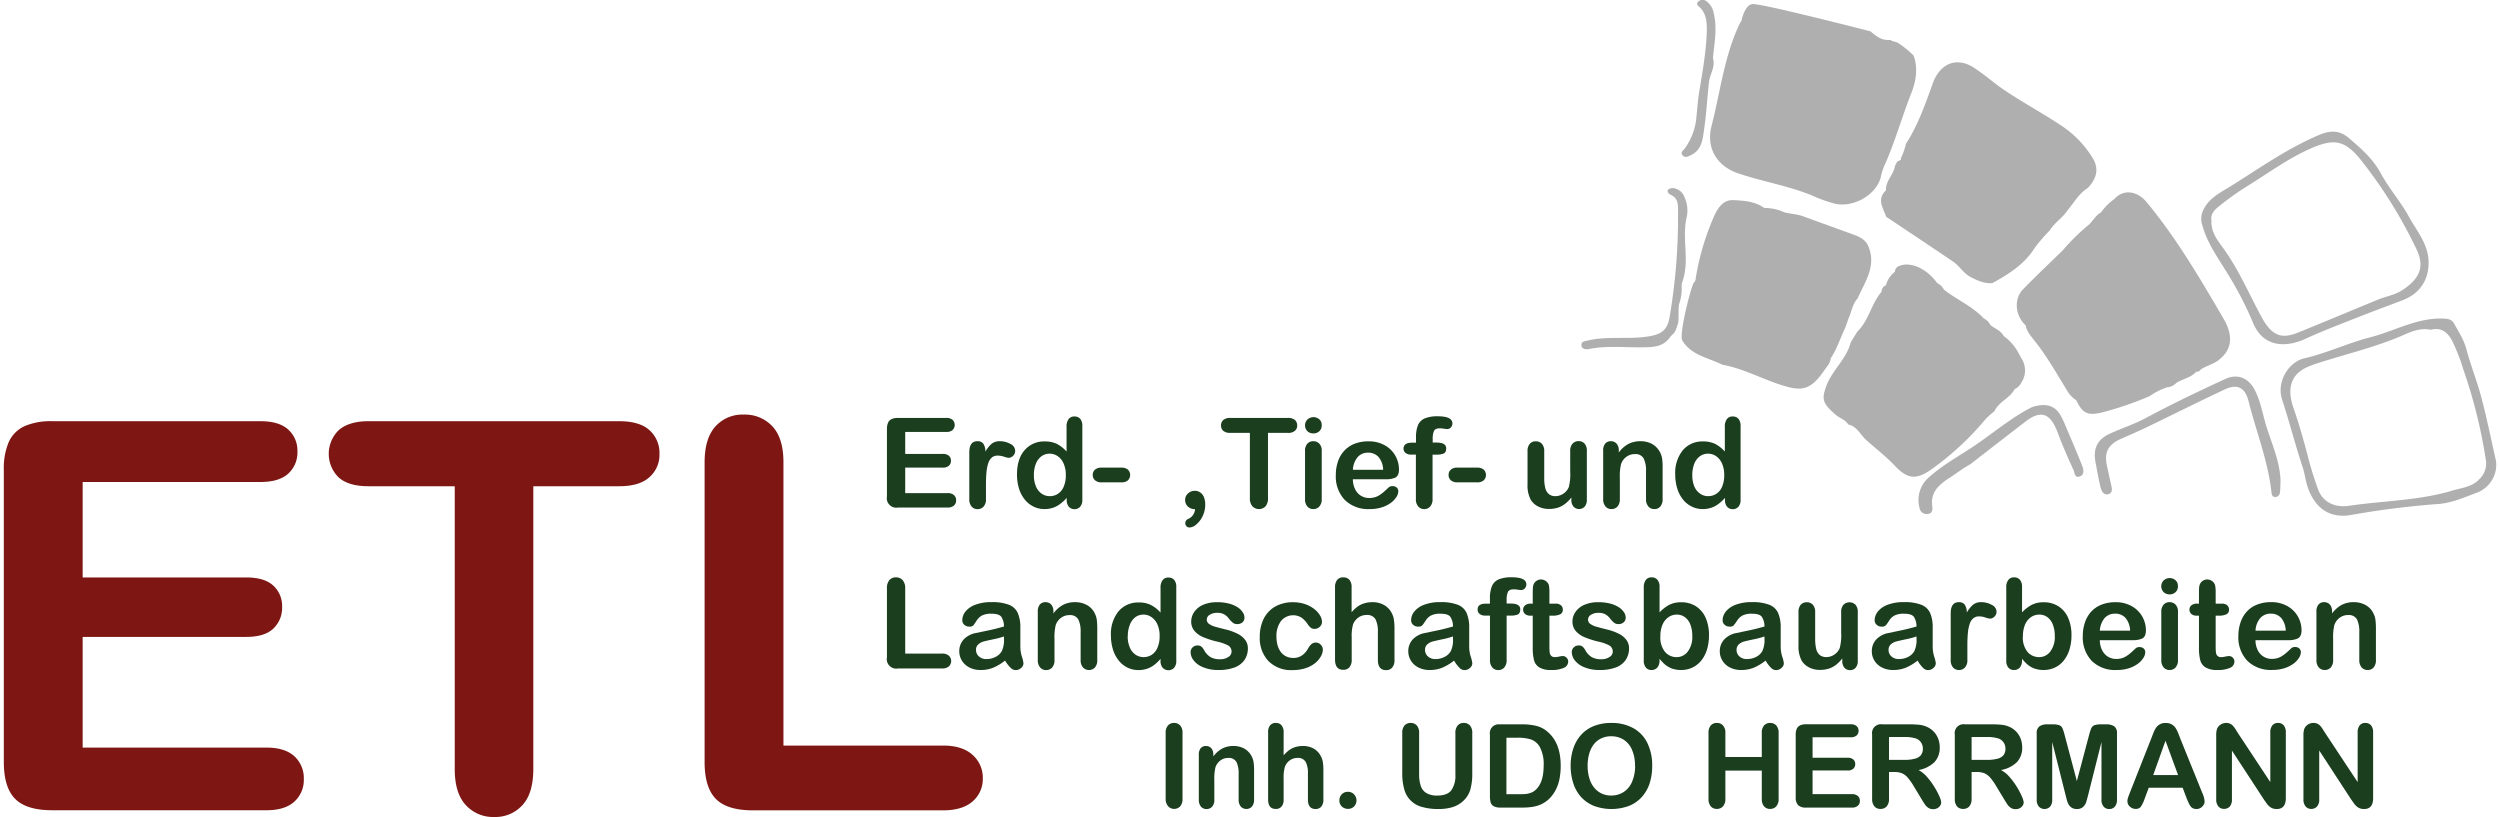 <?xml version="1.0"?>
<svg xmlns="http://www.w3.org/2000/svg" viewBox="0 0 731.15 239.67" width="153" height="50"><defs><style>.cls-1{fill:#7e1713;}.cls-2{fill:#1b3e1f;}.cls-3{fill:#afafaf;}</style></defs><g id="Ebene_1" data-name="Ebene 1"><path class="cls-1" d="M125.9,168.11H73.8v28h48q5.3,0,7.9,2.37a8.09,8.09,0,0,1,2.61,6.27,8.36,8.36,0,0,1-2.57,6.35c-1.71,1.64-4.36,2.45-7.94,2.45h-48v32.47h53.89q5.44,0,8.21,2.54a8.65,8.65,0,0,1,2.77,6.73,8.49,8.49,0,0,1-2.77,6.58q-2.76,2.53-8.21,2.53H64.85q-7.56,0-10.87-3.35t-3.31-10.82V164.45a19.36,19.36,0,0,1,1.48-8.14,9.24,9.24,0,0,1,4.64-4.6,19.48,19.48,0,0,1,8.06-1.44H125.9q5.52,0,8.21,2.46a8.28,8.28,0,0,1,2.69,6.42,8.37,8.37,0,0,1-2.69,6.5Q131.42,168.11,125.9,168.11Z" transform="translate(-50.67 -26.71)"/><path class="cls-1" d="M231.18,169.35H206v82.93q0,7.17-3.2,10.63a10.7,10.7,0,0,1-8.25,3.47,10.84,10.84,0,0,1-8.37-3.51q-3.24-3.5-3.23-10.59V169.35H157.67q-5.92,0-8.8-2.61a9.69,9.69,0,0,1,.12-13.9c2-1.71,4.89-2.57,8.68-2.57h73.51c4,0,7,.89,8.91,2.65a8.92,8.92,0,0,1,2.92,6.93,8.71,8.71,0,0,1-3,6.89Q237.1,169.35,231.18,169.35Z" transform="translate(-50.67 -26.71)"/><path class="cls-1" d="M279.38,162.34v83.09h46.88q5.6,0,8.6,2.73a8.87,8.87,0,0,1,3,6.85,8.66,8.66,0,0,1-3,6.81q-3,2.61-8.64,2.61H270.42q-7.55,0-10.86-3.35t-3.31-10.82V162.34q0-7,3.16-10.51a10.63,10.63,0,0,1,8.29-3.5,11,11,0,0,1,8.45,3.46Q279.38,155.26,279.38,162.34Z" transform="translate(-50.67 -26.71)"/><path class="cls-2" d="M327.1,153.42h-12v6.45h11a2.61,2.61,0,0,1,1.82.55,1.84,1.84,0,0,1,.6,1.44,1.93,1.93,0,0,1-.59,1.46,2.57,2.57,0,0,1-1.83.57h-11v7.48h12.41a2.69,2.69,0,0,1,1.89.58,2,2,0,0,1,.64,1.55,2,2,0,0,1-.64,1.52,2.74,2.74,0,0,1-1.89.58H313a2.79,2.79,0,0,1-3.26-3.27V152.57a4.37,4.37,0,0,1,.34-1.87,2.11,2.11,0,0,1,1.06-1.06,4.56,4.56,0,0,1,1.86-.33H327.1a2.75,2.75,0,0,1,1.89.56,2.1,2.1,0,0,1,0,3A2.7,2.7,0,0,1,327.1,153.42Z" transform="translate(-50.67 -26.71)"/><path class="cls-2" d="M338.79,169v4.09a3.12,3.12,0,0,1-.7,2.23,2.31,2.31,0,0,1-1.77.75,2.21,2.21,0,0,1-1.74-.76,3.17,3.17,0,0,1-.68-2.22V159.44c0-2.2.79-3.3,2.38-3.3a2,2,0,0,1,1.76.77,4.32,4.32,0,0,1,.59,2.28,9,9,0,0,1,1.8-2.28,3.76,3.76,0,0,1,2.47-.77,6.34,6.34,0,0,1,3,.77,2.32,2.32,0,0,1,1.46,2.05,2,2,0,0,1-.62,1.48,1.93,1.93,0,0,1-1.34.58,6.21,6.21,0,0,1-1.3-.33,6.07,6.07,0,0,0-1.82-.33,2.65,2.65,0,0,0-1.76.56,3.77,3.77,0,0,0-1.06,1.68,12,12,0,0,0-.52,2.64C338.84,166.26,338.79,167.51,338.79,169Z" transform="translate(-50.67 -26.71)"/><path class="cls-2" d="M362.48,173.25v-.48a12.51,12.51,0,0,1-2,1.83,7.23,7.23,0,0,1-2.08,1.08,7.9,7.9,0,0,1-2.44.37,7.17,7.17,0,0,1-3.26-.75,7.51,7.51,0,0,1-2.59-2.12,9.69,9.69,0,0,1-1.66-3.25,14.07,14.07,0,0,1-.56-4c0-3.06.74-5.45,2.24-7.16a7.44,7.44,0,0,1,5.9-2.56,8,8,0,0,1,3.57.72,10.08,10.08,0,0,1,2.83,2.24v-7.23a3.69,3.69,0,0,1,.6-2.28,2,2,0,0,1,1.71-.77,2.16,2.16,0,0,1,1.72.71,3.16,3.16,0,0,1,.6,2.09v21.59a3,3,0,0,1-.65,2.1,2.2,2.2,0,0,1-1.67.7,2.16,2.16,0,0,1-1.66-.73A3,3,0,0,1,362.48,173.25Zm-9.63-7.19a8.38,8.38,0,0,0,.62,3.39,4.73,4.73,0,0,0,1.69,2.1,4.13,4.13,0,0,0,2.35.71,4.32,4.32,0,0,0,2.36-.67,4.64,4.64,0,0,0,1.7-2.06,8.24,8.24,0,0,0,.64-3.47,8,8,0,0,0-.64-3.36,5,5,0,0,0-1.72-2.16,4.13,4.13,0,0,0-2.37-.74,4,4,0,0,0-2.41.76,5,5,0,0,0-1.64,2.19A8.66,8.66,0,0,0,352.85,166.06Z" transform="translate(-50.67 -26.71)"/><path class="cls-2" d="M378.46,168.21h-5.67a2.86,2.86,0,0,1-2-.6,2,2,0,0,1-.68-1.55,2,2,0,0,1,.66-1.57,2.86,2.86,0,0,1,2-.6h5.67a2.86,2.86,0,0,1,2,.6,2.21,2.21,0,0,1,0,3.12A2.85,2.85,0,0,1,378.46,168.21Z" transform="translate(-50.67 -26.71)"/><path class="cls-2" d="M400.13,176.08a3.11,3.11,0,0,1-2.05-.72,2.55,2.55,0,0,1-.86-2,2.45,2.45,0,0,1,.85-1.9,2.86,2.86,0,0,1,2-.77,2.7,2.7,0,0,1,1.56.47,3,3,0,0,1,1.09,1.37,5.64,5.64,0,0,1,.39,2.23,7.59,7.59,0,0,1-.75,3.33,7.14,7.14,0,0,1-1.84,2.45,3.19,3.19,0,0,1-2,.91,1.23,1.23,0,0,1-1.26-1.22A1.34,1.34,0,0,1,398,179,3.4,3.4,0,0,0,400.13,176.08Z" transform="translate(-50.67 -26.71)"/><path class="cls-2" d="M427.33,153.7h-5.81v19.1a3.52,3.52,0,0,1-.73,2.45,2.68,2.68,0,0,1-3.83,0,3.48,3.48,0,0,1-.75-2.44V153.7h-5.8a3,3,0,0,1-2-.6,2,2,0,0,1-.66-1.58,2,2,0,0,1,.69-1.62,3,3,0,0,1,2-.59h16.92a3,3,0,0,1,2.06.61,2.09,2.09,0,0,1,.67,1.6,2,2,0,0,1-.68,1.58A3,3,0,0,1,427.33,153.7Z" transform="translate(-50.67 -26.71)"/><path class="cls-2" d="M434.87,153.86a2.55,2.55,0,0,1-1.75-.62,2.44,2.44,0,0,1,0-3.49,2.61,2.61,0,0,1,3.42-.06,2.15,2.15,0,0,1,.74,1.77,2.26,2.26,0,0,1-.72,1.77A2.5,2.5,0,0,1,434.87,153.86Zm2.42,5.06v14.15a3.18,3.18,0,0,1-.7,2.22,2.31,2.31,0,0,1-1.78.76,2.22,2.22,0,0,1-1.75-.77,3.26,3.26,0,0,1-.67-2.21v-14a3.14,3.14,0,0,1,.67-2.19,2.27,2.27,0,0,1,1.75-.74,2.36,2.36,0,0,1,1.78.74A2.87,2.87,0,0,1,437.29,158.92Z" transform="translate(-50.67 -26.71)"/><path class="cls-2" d="M456,167.3h-9.58a6.56,6.56,0,0,0,.67,2.94,4.48,4.48,0,0,0,4.14,2.56,5.74,5.74,0,0,0,1.6-.21,5,5,0,0,0,1.41-.64,12.14,12.14,0,0,0,1.26-.94l1.48-1.36a1.59,1.59,0,0,1,1.08-.33,1.8,1.8,0,0,1,1.22.41,1.5,1.5,0,0,1,.47,1.17,3.25,3.25,0,0,1-.52,1.55,6.16,6.16,0,0,1-1.57,1.7,8.84,8.84,0,0,1-2.64,1.36,11.31,11.31,0,0,1-3.65.54,9.76,9.76,0,0,1-7.33-2.69,10,10,0,0,1-2.62-7.3,12.21,12.21,0,0,1,.64-4,8.82,8.82,0,0,1,1.89-3.18,8.31,8.31,0,0,1,3-2,11,11,0,0,1,4-.7,9.47,9.47,0,0,1,4.92,1.21,7.91,7.91,0,0,1,3.08,3.13,8.2,8.2,0,0,1,1,3.9c0,1.24-.35,2-1.06,2.4A6.6,6.6,0,0,1,456,167.3Zm-9.58-2.78h8.88a5.91,5.91,0,0,0-1.36-3.76,4,4,0,0,0-3.09-1.25,3.89,3.89,0,0,0-3,1.27A6.26,6.26,0,0,0,446.43,164.52Z" transform="translate(-50.67 -26.71)"/><path class="cls-2" d="M463.77,156.57h1.17V155.1a9.41,9.41,0,0,1,.58-3.65,3.72,3.72,0,0,1,2-2,9.63,9.63,0,0,1,3.81-.62q4.29,0,4.29,2.1a1.68,1.68,0,0,1-.45,1.17,1.4,1.4,0,0,1-1.06.48,7.86,7.86,0,0,1-1-.11,8.32,8.32,0,0,0-1.19-.11c-.88,0-1.45.26-1.7.78a5.32,5.32,0,0,0-.38,2.24v1.16H471c1.87,0,2.8.56,2.8,1.69,0,.8-.25,1.31-.74,1.52a5.21,5.21,0,0,1-2.06.33h-1.2v13a3.16,3.16,0,0,1-.69,2.21,2.29,2.29,0,0,1-1.78.77,2.23,2.23,0,0,1-1.73-.77,3.16,3.16,0,0,1-.69-2.21v-13h-1.35a2.53,2.53,0,0,1-1.68-.5,1.57,1.57,0,0,1-.6-1.28C461.31,157.16,462.13,156.57,463.77,156.57Z" transform="translate(-50.67 -26.71)"/><path class="cls-2" d="M482.83,168.21h-5.66a2.88,2.88,0,0,1-2-.6,2,2,0,0,1-.67-1.55,2,2,0,0,1,.66-1.57,2.83,2.83,0,0,1,2-.6h5.66a2.87,2.87,0,0,1,2,.6,2.2,2.2,0,0,1,0,3.12A2.84,2.84,0,0,1,482.83,168.21Z" transform="translate(-50.67 -26.71)"/><path class="cls-2" d="M510.52,173.29v-.63a10.51,10.51,0,0,1-1.85,1.86,6.71,6.71,0,0,1-2.11,1.12,8.46,8.46,0,0,1-2.62.37,6.77,6.77,0,0,1-3.18-.73,5.35,5.35,0,0,1-2.18-2,9,9,0,0,1-.92-4.48v-9.7a3.16,3.16,0,0,1,.67-2.2,2.24,2.24,0,0,1,1.75-.73,2.34,2.34,0,0,1,1.8.74,3.14,3.14,0,0,1,.68,2.19v7.83a11.61,11.61,0,0,0,.29,2.86,3.38,3.38,0,0,0,1,1.81,2.93,2.93,0,0,0,2,.66,4.12,4.12,0,0,0,2.33-.74,4.3,4.3,0,0,0,1.59-1.92,15.24,15.24,0,0,0,.41-4.55v-6a3.09,3.09,0,0,1,.69-2.19,2.29,2.29,0,0,1,1.77-.74,2.25,2.25,0,0,1,1.76.73,3.16,3.16,0,0,1,.66,2.2v14.18a3.06,3.06,0,0,1-.63,2.1,2.17,2.17,0,0,1-1.65.7,2.14,2.14,0,0,1-1.65-.73A2.9,2.9,0,0,1,510.52,173.29Z" transform="translate(-50.67 -26.71)"/><path class="cls-2" d="M524.44,158.85v.59a8.61,8.61,0,0,1,2.82-2.5,7.56,7.56,0,0,1,3.53-.8,7.06,7.06,0,0,1,3.46.84,6,6,0,0,1,2.9,4.33,19.28,19.28,0,0,1,.14,2.65v9.11a3.22,3.22,0,0,1-.67,2.22,2.22,2.22,0,0,1-1.75.76,2.25,2.25,0,0,1-1.77-.77,3.21,3.21,0,0,1-.68-2.21v-8.16a8.1,8.1,0,0,0-.68-3.7,2.72,2.72,0,0,0-2.68-1.28,4,4,0,0,0-2.38.78,4.42,4.42,0,0,0-1.58,2.14,15.28,15.28,0,0,0-.36,4.09v6.13a3.17,3.17,0,0,1-.69,2.23,2.3,2.3,0,0,1-1.78.75,2.22,2.22,0,0,1-1.74-.77,3.21,3.21,0,0,1-.68-2.21V158.92a3.07,3.07,0,0,1,.61-2.09,2.09,2.09,0,0,1,1.66-.69,2.23,2.23,0,0,1,1.17.31,2.17,2.17,0,0,1,.83.91A3.22,3.22,0,0,1,524.44,158.85Z" transform="translate(-50.67 -26.71)"/><path class="cls-2" d="M555.59,173.25v-.48a12.51,12.51,0,0,1-2,1.83,7.23,7.23,0,0,1-2.08,1.08,8,8,0,0,1-2.45.37,7.13,7.13,0,0,1-3.25-.75,7.42,7.42,0,0,1-2.59-2.12,9.51,9.51,0,0,1-1.66-3.25,13.73,13.73,0,0,1-.57-4,10.55,10.55,0,0,1,2.24-7.16,7.46,7.46,0,0,1,5.9-2.56,8,8,0,0,1,3.57.72,10.12,10.12,0,0,1,2.84,2.24v-7.23a3.69,3.69,0,0,1,.6-2.28,2,2,0,0,1,1.71-.77,2.12,2.12,0,0,1,1.71.71,3.16,3.16,0,0,1,.6,2.09v21.59a3,3,0,0,1-.64,2.1,2.2,2.2,0,0,1-1.67.7,2.16,2.16,0,0,1-1.66-.73A3,3,0,0,1,555.59,173.25ZM546,166.06a8.39,8.39,0,0,0,.61,3.39,4.74,4.74,0,0,0,1.7,2.1,4.13,4.13,0,0,0,2.35.71,4.35,4.35,0,0,0,2.36-.67,4.64,4.64,0,0,0,1.7-2.06,8.4,8.4,0,0,0,.64-3.47,8.15,8.15,0,0,0-.64-3.36,5.08,5.08,0,0,0-1.72-2.16,4.18,4.18,0,0,0-2.38-.74,4,4,0,0,0-2.4.76,4.89,4.89,0,0,0-1.64,2.19A8.66,8.66,0,0,0,546,166.06Z" transform="translate(-50.67 -26.71)"/><path class="cls-2" d="M315.1,199.3v19.14h10.8a2.84,2.84,0,0,1,2,.63,2.14,2.14,0,0,1,0,3.14,2.94,2.94,0,0,1-2,.6H313a2.78,2.78,0,0,1-3.26-3.26V199.3a3.55,3.55,0,0,1,.72-2.42,2.44,2.44,0,0,1,1.91-.8,2.55,2.55,0,0,1,1.95.79A3.51,3.51,0,0,1,315.1,199.3Z" transform="translate(-50.67 -26.71)"/><path class="cls-2" d="M344.39,220.5a15.19,15.19,0,0,1-3.43,2.07,9.63,9.63,0,0,1-3.72.69,7.11,7.11,0,0,1-3.31-.74,5.52,5.52,0,0,1-2.2-2,5.27,5.27,0,0,1-.77-2.76,5,5,0,0,1,1.27-3.43,6.46,6.46,0,0,1,3.5-1.9l2.31-.48c1.24-.25,2.29-.48,3.17-.69s1.83-.47,2.86-.76a5.13,5.13,0,0,0-.78-2.85c-.46-.6-1.41-.9-2.86-.9a6,6,0,0,0-2.81.52,4.51,4.51,0,0,0-1.61,1.56c-.45.69-.77,1.15-.95,1.37a1.56,1.56,0,0,1-1.19.33,2.06,2.06,0,0,1-1.43-.53,1.71,1.71,0,0,1-.6-1.35,4.19,4.19,0,0,1,.91-2.51,6.58,6.58,0,0,1,2.86-2,12.72,12.72,0,0,1,4.82-.79,13.59,13.59,0,0,1,5.07.76,4.67,4.67,0,0,1,2.61,2.41,10.52,10.52,0,0,1,.77,4.38c0,1.15,0,2.12,0,2.92s0,1.7,0,2.67a9.61,9.61,0,0,0,.46,2.88,9.2,9.2,0,0,1,.45,1.93,1.8,1.8,0,0,1-.7,1.37,2.36,2.36,0,0,1-1.61.62,2.14,2.14,0,0,1-1.49-.71A10.32,10.32,0,0,1,344.39,220.5Zm-.32-7.08a24.88,24.88,0,0,1-3.13.83c-1.37.29-2.32.51-2.84.65a3.76,3.76,0,0,0-1.51.8,2.07,2.07,0,0,0-.72,1.68,2.49,2.49,0,0,0,.85,1.89,3.1,3.1,0,0,0,2.2.78,5.75,5.75,0,0,0,2.68-.63,4.36,4.36,0,0,0,1.81-1.65,7.51,7.51,0,0,0,.66-3.65Z" transform="translate(-50.67 -26.71)"/><path class="cls-2" d="M358.58,206.06v.6a8.67,8.67,0,0,1,2.83-2.51,7.54,7.54,0,0,1,3.52-.79,7,7,0,0,1,3.46.84,5.35,5.35,0,0,1,2.28,2.38,5.89,5.89,0,0,1,.63,1.94,21.2,21.2,0,0,1,.14,2.66v9.1a3.23,3.23,0,0,1-.67,2.23,2.42,2.42,0,0,1-3.52,0,3.2,3.2,0,0,1-.69-2.21v-8.15a8.17,8.17,0,0,0-.67-3.71,2.75,2.75,0,0,0-2.68-1.28,4,4,0,0,0-2.38.78,4.42,4.42,0,0,0-1.58,2.14,15.33,15.33,0,0,0-.36,4.09v6.13a3.2,3.2,0,0,1-.69,2.24,2.35,2.35,0,0,1-1.79.74,2.21,2.21,0,0,1-1.73-.77,3.2,3.2,0,0,1-.69-2.21V206.14a3.1,3.1,0,0,1,.61-2.09,2.13,2.13,0,0,1,1.67-.69,2.32,2.32,0,0,1,1.17.3,2.2,2.2,0,0,1,.83.92A3.18,3.18,0,0,1,358.58,206.06Z" transform="translate(-50.67 -26.71)"/><path class="cls-2" d="M390,220.46V220a12.61,12.61,0,0,1-1.95,1.84,7.2,7.2,0,0,1-2.08,1.07,7.68,7.68,0,0,1-2.45.37,7.28,7.28,0,0,1-3.25-.74,7.65,7.65,0,0,1-2.59-2.13,9.74,9.74,0,0,1-1.66-3.24,13.79,13.79,0,0,1-.57-4,10.48,10.48,0,0,1,2.25-7.15,7.45,7.45,0,0,1,5.9-2.57,7.79,7.79,0,0,1,3.56.73,9.93,9.93,0,0,1,2.84,2.23v-7.23a3.64,3.64,0,0,1,.6-2.27,2,2,0,0,1,1.71-.77,2.12,2.12,0,0,1,1.71.7,3.18,3.18,0,0,1,.6,2.09v21.59a3,3,0,0,1-.64,2.1,2.31,2.31,0,0,1-3.33,0A3,3,0,0,1,390,220.46Zm-9.63-7.19a8.21,8.21,0,0,0,.62,3.39,4.69,4.69,0,0,0,1.69,2.11,4.21,4.21,0,0,0,2.35.71,4.41,4.41,0,0,0,2.36-.67,4.61,4.61,0,0,0,1.7-2.07,8.21,8.21,0,0,0,.64-3.47,8,8,0,0,0-.64-3.36,5.05,5.05,0,0,0-1.72-2.15A4.1,4.1,0,0,0,385,207a4,4,0,0,0-2.4.77A4.93,4.93,0,0,0,381,210,8.73,8.73,0,0,0,380.4,213.27Z" transform="translate(-50.67 -26.71)"/><path class="cls-2" d="M415.62,216.86a6,6,0,0,1-1,3.47,6.08,6.08,0,0,1-2.92,2.19,13.19,13.19,0,0,1-4.69.74,11.36,11.36,0,0,1-4.51-.81,6.49,6.49,0,0,1-2.78-2,4.07,4.07,0,0,1-.9-2.43,1.88,1.88,0,0,1,.57-1.38,2,2,0,0,1,1.46-.58,1.71,1.71,0,0,1,1.18.38,4.11,4.11,0,0,1,.79,1.06,5.34,5.34,0,0,0,1.8,1.95,5.43,5.43,0,0,0,2.86.65,4.11,4.11,0,0,0,2.41-.66,1.82,1.82,0,0,0,.94-1.49,2,2,0,0,0-1-1.89,12.5,12.5,0,0,0-3.22-1.13,25.79,25.79,0,0,1-4.12-1.32,6.74,6.74,0,0,1-2.54-1.82,4.16,4.16,0,0,1-.95-2.77,4.94,4.94,0,0,1,.88-2.78,6,6,0,0,1,2.59-2.09,10,10,0,0,1,4.14-.78,13.72,13.72,0,0,1,3.41.39,8.45,8.45,0,0,1,2.53,1.06,5.07,5.07,0,0,1,1.54,1.47,2.82,2.82,0,0,1,.53,1.58,1.81,1.81,0,0,1-.56,1.38,2.24,2.24,0,0,1-1.61.54,2,2,0,0,1-1.28-.43,8.36,8.36,0,0,1-1.21-1.3,4.44,4.44,0,0,0-1.31-1.14,4.07,4.07,0,0,0-2-.43,4,4,0,0,0-2.21.56,1.67,1.67,0,0,0-.88,1.41,1.53,1.53,0,0,0,.65,1.26,5.43,5.43,0,0,0,1.74.82c.73.21,1.73.48,3,.79a15.71,15.71,0,0,1,3.72,1.33,6.2,6.2,0,0,1,2.19,1.82A4,4,0,0,1,415.62,216.86Z" transform="translate(-50.67 -26.71)"/><path class="cls-2" d="M437.62,217.2a4.33,4.33,0,0,1-.55,2,6.83,6.83,0,0,1-1.67,2,8.77,8.77,0,0,1-2.82,1.51,12.1,12.1,0,0,1-3.84.58,9.36,9.36,0,0,1-7.08-2.65,9.78,9.78,0,0,1-2.55-7.09,11.78,11.78,0,0,1,1.16-5.33,8.47,8.47,0,0,1,3.38-3.58,10.43,10.43,0,0,1,5.27-1.26,10.56,10.56,0,0,1,3.49.56,9.39,9.39,0,0,1,2.69,1.43,7.07,7.07,0,0,1,1.68,1.87,3.73,3.73,0,0,1,.58,1.86,1.94,1.94,0,0,1-.65,1.49,2.25,2.25,0,0,1-1.59.61,1.66,1.66,0,0,1-1-.31,5.09,5.09,0,0,1-.91-1,7.21,7.21,0,0,0-1.87-2,4.61,4.61,0,0,0-6,1,7.32,7.32,0,0,0-1.33,4.64,9.16,9.16,0,0,0,.34,2.53,5.94,5.94,0,0,0,1,2,4.23,4.23,0,0,0,1.56,1.23,4.77,4.77,0,0,0,2,.43,4.49,4.49,0,0,0,2.52-.69,5.77,5.77,0,0,0,1.85-2.08,4.93,4.93,0,0,1,1-1.29,2,2,0,0,1,2.76.22A2.16,2.16,0,0,1,437.62,217.2Z" transform="translate(-50.67 -26.71)"/><path class="cls-2" d="M446.05,199.05v7.27a10.48,10.48,0,0,1,1.82-1.71,6.51,6.51,0,0,1,2-.94,8.12,8.12,0,0,1,2.31-.31,6.78,6.78,0,0,1,3.31.79,5.63,5.63,0,0,1,2.27,2.29,5.79,5.79,0,0,1,.69,2,15.55,15.55,0,0,1,.18,2.51v9.37a3.23,3.23,0,0,1-.67,2.23,2.27,2.27,0,0,1-1.78.75c-1.62,0-2.42-1-2.42-3V212a7.69,7.69,0,0,0-.7-3.62,2.77,2.77,0,0,0-2.66-1.26,4,4,0,0,0-2.35.74,4.47,4.47,0,0,0-1.57,2,12.76,12.76,0,0,0-.4,3.89v6.47a3.36,3.36,0,0,1-.65,2.22,2.28,2.28,0,0,1-1.82.76c-1.62,0-2.42-1-2.42-3V199.05a3.39,3.39,0,0,1,.63-2.23,2.22,2.22,0,0,1,1.79-.74,2.3,2.3,0,0,1,1.82.75A3.32,3.32,0,0,1,446.05,199.05Z" transform="translate(-50.67 -26.71)"/><path class="cls-2" d="M476.11,220.5a15.19,15.19,0,0,1-3.43,2.07,9.63,9.63,0,0,1-3.72.69,7.11,7.11,0,0,1-3.31-.74,5.52,5.52,0,0,1-2.2-2,5.27,5.27,0,0,1-.77-2.76,5,5,0,0,1,1.27-3.43,6.46,6.46,0,0,1,3.5-1.9l2.31-.48c1.24-.25,2.29-.48,3.17-.69s1.83-.47,2.86-.76a5.13,5.13,0,0,0-.78-2.85c-.46-.6-1.41-.9-2.86-.9a6,6,0,0,0-2.81.52,4.43,4.43,0,0,0-1.61,1.56c-.45.69-.77,1.15-1,1.37a1.56,1.56,0,0,1-1.19.33,2.06,2.06,0,0,1-1.43-.53,1.71,1.71,0,0,1-.6-1.35,4.13,4.13,0,0,1,.91-2.51,6.58,6.58,0,0,1,2.86-2,12.72,12.72,0,0,1,4.82-.79,13.59,13.59,0,0,1,5.07.76,4.7,4.7,0,0,1,2.61,2.41,10.52,10.52,0,0,1,.77,4.38c0,1.15,0,2.12,0,2.92s0,1.7,0,2.67a9.61,9.61,0,0,0,.46,2.88,9.2,9.2,0,0,1,.45,1.93,1.8,1.8,0,0,1-.7,1.37,2.36,2.36,0,0,1-1.61.62,2.14,2.14,0,0,1-1.49-.71A10.32,10.32,0,0,1,476.11,220.5Zm-.32-7.08a24.88,24.88,0,0,1-3.13.83c-1.37.29-2.32.51-2.84.65a3.76,3.76,0,0,0-1.51.8,2.07,2.07,0,0,0-.72,1.68,2.49,2.49,0,0,0,.85,1.89,3.1,3.1,0,0,0,2.2.78,5.78,5.78,0,0,0,2.68-.63,4.36,4.36,0,0,0,1.81-1.65,7.51,7.51,0,0,0,.66-3.65Z" transform="translate(-50.67 -26.71)"/><path class="cls-2" d="M485.46,203.79h1.17v-1.47a9.38,9.38,0,0,1,.58-3.65,3.74,3.74,0,0,1,2-2,9.65,9.65,0,0,1,3.81-.61q4.29,0,4.29,2.09a1.65,1.65,0,0,1-.45,1.17,1.4,1.4,0,0,1-1.06.48,7.33,7.33,0,0,1-1-.1,7.08,7.08,0,0,0-1.19-.11c-.88,0-1.45.26-1.7.78a5.27,5.27,0,0,0-.38,2.23v1.17h1.2c1.87,0,2.8.56,2.8,1.68,0,.8-.25,1.31-.74,1.53a5.42,5.42,0,0,1-2.06.32h-1.2v13a3.21,3.21,0,0,1-.69,2.22,2.28,2.28,0,0,1-1.78.76,2.23,2.23,0,0,1-1.73-.76,3.21,3.21,0,0,1-.69-2.22v-13h-1.35a2.53,2.53,0,0,1-1.68-.49,1.58,1.58,0,0,1-.59-1.29C483,204.37,483.82,203.79,485.46,203.79Z" transform="translate(-50.67 -26.71)"/><path class="cls-2" d="M498.65,203.79h.54v-2.94q0-1.18.06-1.86a2.77,2.77,0,0,1,.35-1.16,2.23,2.23,0,0,1,.83-.81,2.29,2.29,0,0,1,1.2-.32,2.43,2.43,0,0,1,1.68.7,2,2,0,0,1,.64,1.14,10.44,10.44,0,0,1,.13,1.91v3.34h1.8a2.27,2.27,0,0,1,1.58.49,1.61,1.61,0,0,1,.55,1.26,1.41,1.41,0,0,1-.78,1.38,4.94,4.94,0,0,1-2.23.4h-.92v9a15.46,15.46,0,0,0,.08,1.77,1.77,1.77,0,0,0,.44,1,1.45,1.45,0,0,0,1.13.39,6.19,6.19,0,0,0,1.17-.15,5.52,5.52,0,0,1,1.15-.16,1.45,1.45,0,0,1,1.06.48,1.58,1.58,0,0,1,.48,1.17,2,2,0,0,1-1.29,1.81,8.7,8.7,0,0,1-3.71.63,6.46,6.46,0,0,1-3.48-.77,3.53,3.53,0,0,1-1.55-2.13,14.28,14.28,0,0,1-.37-3.64v-9.4h-.65a2.35,2.35,0,0,1-1.61-.5,1.66,1.66,0,0,1-.56-1.28,1.58,1.58,0,0,1,.59-1.26A2.52,2.52,0,0,1,498.65,203.79Z" transform="translate(-50.67 -26.71)"/><path class="cls-2" d="M527.44,216.86a6,6,0,0,1-1,3.47,6.1,6.1,0,0,1-2.91,2.19,13.23,13.23,0,0,1-4.69.74,11.38,11.38,0,0,1-4.52-.81,6.55,6.55,0,0,1-2.78-2,4.07,4.07,0,0,1-.9-2.43,1.85,1.85,0,0,1,.58-1.38,1.93,1.93,0,0,1,1.45-.58,1.69,1.69,0,0,1,1.18.38,3.9,3.9,0,0,1,.79,1.06,5.34,5.34,0,0,0,1.8,1.95,5.46,5.46,0,0,0,2.86.65,4.14,4.14,0,0,0,2.42-.66,1.84,1.84,0,0,0,.94-1.49,2.05,2.05,0,0,0-1-1.89,12.21,12.21,0,0,0-3.22-1.13,25.63,25.63,0,0,1-4.11-1.32,6.67,6.67,0,0,1-2.54-1.82,4.16,4.16,0,0,1-.95-2.77,4.87,4.87,0,0,1,.88-2.78,6,6,0,0,1,2.59-2.09,9.92,9.92,0,0,1,4.13-.78,13.74,13.74,0,0,1,3.42.39,8.56,8.56,0,0,1,2.53,1.06,5.19,5.19,0,0,1,1.54,1.47,2.9,2.9,0,0,1,.53,1.58,1.82,1.82,0,0,1-.57,1.38,2.21,2.21,0,0,1-1.6.54,2,2,0,0,1-1.28-.43,7.9,7.9,0,0,1-1.21-1.3,4.57,4.57,0,0,0-1.31-1.14,4.14,4.14,0,0,0-2-.43,4,4,0,0,0-2.2.56,1.65,1.65,0,0,0-.88,1.41,1.52,1.52,0,0,0,.64,1.26,5.43,5.43,0,0,0,1.74.82c.73.21,1.74.48,3,.79a16,16,0,0,1,3.72,1.33,6.07,6.07,0,0,1,2.18,1.82A4,4,0,0,1,527.44,216.86Z" transform="translate(-50.67 -26.71)"/><path class="cls-2" d="M536.39,198.87v7.48a11.28,11.28,0,0,1,2.82-2.2,7.61,7.61,0,0,1,3.55-.76,7.88,7.88,0,0,1,4.28,1.16,7.67,7.67,0,0,1,2.85,3.35,12.45,12.45,0,0,1,1,5.21,14.22,14.22,0,0,1-.56,4.08,9.88,9.88,0,0,1-1.64,3.22,7.49,7.49,0,0,1-2.61,2.11,7.75,7.75,0,0,1-3.38.74,8.07,8.07,0,0,1-2.13-.27,6,6,0,0,1-1.69-.71,7.5,7.5,0,0,1-1.2-.9c-.33-.31-.76-.78-1.3-1.4v.48a3,3,0,0,1-.66,2.09,2.18,2.18,0,0,1-1.69.71,2.05,2.05,0,0,1-1.65-.71,3.05,3.05,0,0,1-.62-2.09V199.09a3.59,3.59,0,0,1,.6-2.25,2,2,0,0,1,1.67-.76,2.14,2.14,0,0,1,1.74.72A3.14,3.14,0,0,1,536.39,198.87Zm.24,14.55a6.74,6.74,0,0,0,1.33,4.49,4.4,4.4,0,0,0,3.51,1.57,4,4,0,0,0,3.18-1.61,7,7,0,0,0,1.34-4.6,9,9,0,0,0-.56-3.33,4.8,4.8,0,0,0-1.58-2.16,3.85,3.85,0,0,0-2.38-.77,4.22,4.22,0,0,0-2.49.77,5.09,5.09,0,0,0-1.73,2.2A8.74,8.74,0,0,0,536.63,213.42Z" transform="translate(-50.67 -26.71)"/><path class="cls-2" d="M567.5,220.5a15.24,15.24,0,0,1-3.44,2.07,9.56,9.56,0,0,1-3.72.69,7.14,7.14,0,0,1-3.31-.74,5.43,5.43,0,0,1-2.19-2,5.19,5.19,0,0,1-.78-2.76,5,5,0,0,1,1.28-3.43,6.43,6.43,0,0,1,3.49-1.9l2.32-.48c1.23-.25,2.28-.48,3.16-.69s1.83-.47,2.86-.76a5.13,5.13,0,0,0-.78-2.85c-.46-.6-1.41-.9-2.86-.9a5.88,5.88,0,0,0-2.8.52,4.45,4.45,0,0,0-1.62,1.56,16.13,16.13,0,0,1-1,1.37,1.55,1.55,0,0,1-1.19.33,2.06,2.06,0,0,1-1.43-.53,1.71,1.71,0,0,1-.6-1.35,4.14,4.14,0,0,1,.92-2.51,6.6,6.6,0,0,1,2.85-2,12.76,12.76,0,0,1,4.82-.79,13.65,13.65,0,0,1,5.08.76,4.73,4.73,0,0,1,2.61,2.41,10.7,10.7,0,0,1,.76,4.38c0,1.15,0,2.12,0,2.92s0,1.7,0,2.67a9.61,9.61,0,0,0,.46,2.88,8.82,8.82,0,0,1,.46,1.93,1.81,1.81,0,0,1-.71,1.37,2.34,2.34,0,0,1-1.61.62,2.12,2.12,0,0,1-1.48-.71A10.32,10.32,0,0,1,567.5,220.5Zm-.33-7.08a24.41,24.41,0,0,1-3.13.83c-1.37.29-2.31.51-2.84.65a3.72,3.72,0,0,0-1.5.8,2.07,2.07,0,0,0-.72,1.68,2.48,2.48,0,0,0,.84,1.89,3.12,3.12,0,0,0,2.21.78,5.81,5.81,0,0,0,2.68-.63,4.27,4.27,0,0,0,1.8-1.65,7.51,7.51,0,0,0,.66-3.65Z" transform="translate(-50.67 -26.71)"/><path class="cls-2" d="M590,220.5v-.63a10.89,10.89,0,0,1-1.84,1.87,7,7,0,0,1-2.12,1.12,8.72,8.72,0,0,1-2.62.37,6.78,6.78,0,0,1-3.18-.74,5.35,5.35,0,0,1-2.18-2,9,9,0,0,1-.91-4.48v-9.7a3.2,3.2,0,0,1,.66-2.2,2.28,2.28,0,0,1,1.76-.72,2.32,2.32,0,0,1,1.79.73,3.14,3.14,0,0,1,.68,2.19v7.84a12.23,12.23,0,0,0,.29,2.86,3.42,3.42,0,0,0,1,1.81,3,3,0,0,0,2,.65,4.11,4.11,0,0,0,2.33-.73,4.24,4.24,0,0,0,1.59-1.92,15.2,15.2,0,0,0,.42-4.56v-5.95a3.09,3.09,0,0,1,.68-2.19,2.51,2.51,0,0,1,3.53,0,3.2,3.2,0,0,1,.66,2.2v14.18a3,3,0,0,1-.63,2.1,2.11,2.11,0,0,1-1.64.7,2.14,2.14,0,0,1-1.66-.72A2.94,2.94,0,0,1,590,220.5Z" transform="translate(-50.67 -26.71)"/><path class="cls-2" d="M612.09,220.5a15.19,15.19,0,0,1-3.43,2.07,9.65,9.65,0,0,1-3.73.69,7.1,7.1,0,0,1-3.3-.74,5.46,5.46,0,0,1-2.2-2,5.18,5.18,0,0,1-.77-2.76,5,5,0,0,1,1.27-3.43,6.46,6.46,0,0,1,3.5-1.9l2.31-.48c1.23-.25,2.29-.48,3.17-.69s1.83-.47,2.86-.76a5.13,5.13,0,0,0-.78-2.85c-.46-.6-1.42-.9-2.86-.9a5.92,5.92,0,0,0-2.81.52,4.35,4.35,0,0,0-1.61,1.56c-.45.69-.77,1.15-1,1.37a1.59,1.59,0,0,1-1.2.33,2,2,0,0,1-1.42-.53,1.71,1.71,0,0,1-.6-1.35,4.13,4.13,0,0,1,.91-2.51,6.6,6.6,0,0,1,2.85-2,12.78,12.78,0,0,1,4.83-.79,13.59,13.59,0,0,1,5.07.76,4.73,4.73,0,0,1,2.61,2.41,10.53,10.53,0,0,1,.76,4.38c0,1.15,0,2.12,0,2.92s0,1.7,0,2.67a9.91,9.91,0,0,0,.45,2.88,8.82,8.82,0,0,1,.46,1.93,1.81,1.81,0,0,1-.71,1.37,2.32,2.32,0,0,1-1.6.62,2.14,2.14,0,0,1-1.49-.71A10.32,10.32,0,0,1,612.09,220.5Zm-.32-7.08a24.88,24.88,0,0,1-3.13.83c-1.37.29-2.32.51-2.84.65a3.76,3.76,0,0,0-1.51.8,2.07,2.07,0,0,0-.72,1.68,2.48,2.48,0,0,0,.84,1.89,3.14,3.14,0,0,0,2.21.78,5.78,5.78,0,0,0,2.68-.63,4.27,4.27,0,0,0,1.8-1.65,7.37,7.37,0,0,0,.67-3.65Z" transform="translate(-50.67 -26.71)"/><path class="cls-2" d="M626.69,216.2v4.08a3.15,3.15,0,0,1-.7,2.24,2.32,2.32,0,0,1-1.77.74,2.23,2.23,0,0,1-1.74-.75,3.23,3.23,0,0,1-.68-2.23V206.66c0-2.2.79-3.3,2.38-3.3a2,2,0,0,1,1.76.77,4.16,4.16,0,0,1,.59,2.27,8.72,8.72,0,0,1,1.8-2.27,3.71,3.71,0,0,1,2.47-.77,6.26,6.26,0,0,1,3,.77,2.3,2.3,0,0,1,1.45,2,2,2,0,0,1-.62,1.48,1.91,1.91,0,0,1-1.34.58,6.21,6.21,0,0,1-1.3-.33,6,6,0,0,0-1.82-.33,2.63,2.63,0,0,0-1.75.57,3.52,3.52,0,0,0-1.06,1.67,11.51,11.51,0,0,0-.52,2.65C626.74,213.48,626.69,214.73,626.69,216.2Z" transform="translate(-50.67 -26.71)"/><path class="cls-2" d="M642.73,198.87v7.48a11.28,11.28,0,0,1,2.82-2.2,7.58,7.58,0,0,1,3.55-.76,7.85,7.85,0,0,1,4.27,1.16,7.62,7.62,0,0,1,2.86,3.35,12.45,12.45,0,0,1,1,5.21,13.87,13.87,0,0,1-.57,4.08,9.51,9.51,0,0,1-1.64,3.22,7.32,7.32,0,0,1-2.61,2.11,7.72,7.72,0,0,1-3.38.74,8,8,0,0,1-2.12-.27,6.17,6.17,0,0,1-1.7-.71,7.86,7.86,0,0,1-1.19-.9c-.33-.31-.76-.78-1.3-1.4v.48a3,3,0,0,1-.66,2.09,2.19,2.19,0,0,1-1.69.71,2.09,2.09,0,0,1-1.66-.71,3.1,3.1,0,0,1-.61-2.09V199.09a3.53,3.53,0,0,1,.6-2.25,2,2,0,0,1,1.67-.76,2.14,2.14,0,0,1,1.74.72A3.14,3.14,0,0,1,642.73,198.87Zm.23,14.55a6.74,6.74,0,0,0,1.34,4.49,4.4,4.4,0,0,0,3.51,1.57,4,4,0,0,0,3.18-1.61,7,7,0,0,0,1.34-4.6,9,9,0,0,0-.56-3.33,4.88,4.88,0,0,0-1.58-2.16,3.87,3.87,0,0,0-2.38-.77,4.26,4.26,0,0,0-2.5.77,5.07,5.07,0,0,0-1.72,2.2A8.56,8.56,0,0,0,643,213.42Z" transform="translate(-50.67 -26.71)"/><path class="cls-2" d="M675.13,214.51h-9.58a6.56,6.56,0,0,0,.67,2.94,4.66,4.66,0,0,0,1.74,1.92,4.59,4.59,0,0,0,2.39.65,5.76,5.76,0,0,0,1.61-.21,5.25,5.25,0,0,0,1.41-.65,10,10,0,0,0,1.25-.94c.39-.33.88-.79,1.49-1.36a1.58,1.58,0,0,1,1.08-.32,1.75,1.75,0,0,1,1.22.41,1.46,1.46,0,0,1,.46,1.16,3.18,3.18,0,0,1-.52,1.56,6,6,0,0,1-1.57,1.7,9,9,0,0,1-2.63,1.35,11.35,11.35,0,0,1-3.65.54,9.79,9.79,0,0,1-7.34-2.69,10,10,0,0,1-2.61-7.3,12.15,12.15,0,0,1,.64-4,9,9,0,0,1,1.88-3.19,8.29,8.29,0,0,1,3-2,11,11,0,0,1,4-.71,9.5,9.5,0,0,1,4.92,1.21,8,8,0,0,1,3.08,3.13,8.24,8.24,0,0,1,1,3.91c0,1.23-.35,2-1.06,2.39A6.5,6.5,0,0,1,675.13,214.51Zm-9.58-2.78h8.88a6,6,0,0,0-1.36-3.76,4,4,0,0,0-3.09-1.24,4,4,0,0,0-3,1.26A6.35,6.35,0,0,0,665.55,211.73Z" transform="translate(-50.67 -26.71)"/><path class="cls-2" d="M686.05,201.08a2.6,2.6,0,0,1-1.75-.63,2.45,2.45,0,0,1,0-3.49,2.61,2.61,0,0,1,3.42-.06,2.18,2.18,0,0,1,.73,1.78,2.25,2.25,0,0,1-.71,1.76A2.47,2.47,0,0,1,686.05,201.08Zm2.42,5.06v14.14a3.14,3.14,0,0,1-.7,2.23,2.3,2.3,0,0,1-1.77.75,2.22,2.22,0,0,1-1.75-.77,3.24,3.24,0,0,1-.67-2.21v-14a3.14,3.14,0,0,1,.67-2.19,2.26,2.26,0,0,1,1.75-.73,2.32,2.32,0,0,1,1.77.73A2.83,2.83,0,0,1,688.47,206.14Z" transform="translate(-50.67 -26.71)"/><path class="cls-2" d="M694.09,203.79h.54v-2.94q0-1.18.06-1.86a2.77,2.77,0,0,1,.35-1.16,2.23,2.23,0,0,1,.83-.81,2.34,2.34,0,0,1,1.2-.32,2.47,2.47,0,0,1,1.69.7,2.09,2.09,0,0,1,.63,1.14,10.28,10.28,0,0,1,.14,1.91v3.34h1.79a2.31,2.31,0,0,1,1.59.49,1.63,1.63,0,0,1,.54,1.26,1.41,1.41,0,0,1-.78,1.38,4.94,4.94,0,0,1-2.23.4h-.91v9a13.44,13.44,0,0,0,.08,1.77,1.7,1.7,0,0,0,.43,1,1.45,1.45,0,0,0,1.14.39,6.2,6.2,0,0,0,1.16-.15,5.52,5.52,0,0,1,1.15-.16,1.49,1.49,0,0,1,1.07.48,1.61,1.61,0,0,1,.47,1.17,2,2,0,0,1-1.29,1.81,8.7,8.7,0,0,1-3.71.63,6.46,6.46,0,0,1-3.48-.77,3.53,3.53,0,0,1-1.55-2.13,14.28,14.28,0,0,1-.37-3.64v-9.4H694a2.35,2.35,0,0,1-1.61-.5,1.65,1.65,0,0,1-.55-1.28,1.57,1.57,0,0,1,.58-1.26A2.54,2.54,0,0,1,694.09,203.79Z" transform="translate(-50.67 -26.71)"/><path class="cls-2" d="M720.78,214.51h-9.57a6.43,6.43,0,0,0,.67,2.94A4.51,4.51,0,0,0,716,220a5.81,5.81,0,0,0,1.61-.21,5.25,5.25,0,0,0,1.41-.65,10,10,0,0,0,1.25-.94c.38-.33.88-.79,1.49-1.36a1.58,1.58,0,0,1,1.08-.32,1.72,1.72,0,0,1,1.21.41,1.46,1.46,0,0,1,.47,1.16,3.18,3.18,0,0,1-.52,1.56,6.16,6.16,0,0,1-1.57,1.7,9.13,9.13,0,0,1-2.63,1.35,11.35,11.35,0,0,1-3.65.54,9.79,9.79,0,0,1-7.34-2.69,10,10,0,0,1-2.62-7.3,12.15,12.15,0,0,1,.65-4,9,9,0,0,1,1.88-3.19,8.21,8.21,0,0,1,3-2,11,11,0,0,1,4-.71,9.5,9.5,0,0,1,4.92,1.21,8,8,0,0,1,3.08,3.13,8.24,8.24,0,0,1,1,3.91c0,1.23-.35,2-1.06,2.39A6.54,6.54,0,0,1,720.78,214.51Zm-9.57-2.78h8.87a6,6,0,0,0-1.35-3.76,4,4,0,0,0-3.09-1.24,4,4,0,0,0-3,1.26A6.28,6.28,0,0,0,711.21,211.73Z" transform="translate(-50.67 -26.71)"/><path class="cls-2" d="M733.68,206.06v.6a8.67,8.67,0,0,1,2.83-2.51,7.51,7.51,0,0,1,3.52-.79,7,7,0,0,1,3.46.84,5.35,5.35,0,0,1,2.28,2.38,5.89,5.89,0,0,1,.63,1.94,21.2,21.2,0,0,1,.14,2.66v9.1a3.23,3.23,0,0,1-.67,2.23,2.24,2.24,0,0,1-1.75.75,2.29,2.29,0,0,1-1.78-.77,3.25,3.25,0,0,1-.68-2.21v-8.15a8.17,8.17,0,0,0-.67-3.71,2.75,2.75,0,0,0-2.68-1.28,4,4,0,0,0-2.39.78,4.47,4.47,0,0,0-1.57,2.14,15.33,15.33,0,0,0-.36,4.09v6.13a3.2,3.2,0,0,1-.69,2.24,2.35,2.35,0,0,1-1.79.74,2.25,2.25,0,0,1-1.74-.77,3.25,3.25,0,0,1-.68-2.21V206.14a3.1,3.1,0,0,1,.61-2.09,2.11,2.11,0,0,1,1.67-.69,2.32,2.32,0,0,1,1.17.3,2.2,2.2,0,0,1,.83.92A3.18,3.18,0,0,1,733.68,206.06Z" transform="translate(-50.67 -26.71)"/><path class="cls-2" d="M391.5,261V241.78a3.22,3.22,0,0,1,.69-2.25,2.29,2.29,0,0,1,1.76-.74,2.33,2.33,0,0,1,1.81.74,3.19,3.19,0,0,1,.69,2.25V261a3.23,3.23,0,0,1-.69,2.26A2.34,2.34,0,0,1,394,264a2.24,2.24,0,0,1-1.75-.76A3.18,3.18,0,0,1,391.5,261Z" transform="translate(-50.67 -26.71)"/><path class="cls-2" d="M405.49,248.07v.55a8,8,0,0,1,2.63-2.33,7,7,0,0,1,3.27-.74,6.59,6.59,0,0,1,3.22.78,5.58,5.58,0,0,1,2.69,4,18.15,18.15,0,0,1,.14,2.46v8.47a3,3,0,0,1-.63,2.06,2.06,2.06,0,0,1-1.62.7,2.11,2.11,0,0,1-1.65-.71,3,3,0,0,1-.63-2.05V253.7a7.51,7.51,0,0,0-.63-3.44,2.54,2.54,0,0,0-2.49-1.2,3.74,3.74,0,0,0-2.22.73,4.19,4.19,0,0,0-1.46,2,14.38,14.38,0,0,0-.33,3.8v5.7a2.94,2.94,0,0,1-.65,2.07,2.14,2.14,0,0,1-1.65.69,2.08,2.08,0,0,1-1.62-.71,3,3,0,0,1-.63-2.05V248.13a2.92,2.92,0,0,1,.56-1.94,2,2,0,0,1,1.55-.64,2.13,2.13,0,0,1,1.09.28,2,2,0,0,1,.77.85A3.07,3.07,0,0,1,405.49,248.07Z" transform="translate(-50.67 -26.71)"/><path class="cls-2" d="M426.11,241.55v6.75a9.31,9.31,0,0,1,1.69-1.58,6.2,6.2,0,0,1,1.83-.88,7.74,7.74,0,0,1,2.14-.29,6.32,6.32,0,0,1,3.08.73,5.24,5.24,0,0,1,2.11,2.14,5.41,5.41,0,0,1,.65,1.82,14.56,14.56,0,0,1,.16,2.32v8.72a3,3,0,0,1-.62,2.06,2.11,2.11,0,0,1-1.66.7q-2.25,0-2.25-2.76V253.6a7.07,7.07,0,0,0-.65-3.36,2.56,2.56,0,0,0-2.46-1.18,3.72,3.72,0,0,0-2.2.7,4.12,4.12,0,0,0-1.45,1.89,11.82,11.82,0,0,0-.37,3.61v6a3,3,0,0,1-.61,2.05,2.08,2.08,0,0,1-1.69.71q-2.25,0-2.25-2.76V241.55a3.14,3.14,0,0,1,.59-2.07,2.08,2.08,0,0,1,1.66-.69,2.1,2.1,0,0,1,1.69.7A3,3,0,0,1,426.11,241.55Z" transform="translate(-50.67 -26.71)"/><path class="cls-2" d="M445,264a2.6,2.6,0,0,1-1.78-.66,2.38,2.38,0,0,1-.75-1.87,2.44,2.44,0,0,1,.71-1.75,2.38,2.38,0,0,1,1.77-.73,2.47,2.47,0,0,1,1.79.72,2.58,2.58,0,0,1,0,3.62A2.48,2.48,0,0,1,445,264Z" transform="translate(-50.67 -26.71)"/><path class="cls-2" d="M460.91,253.53V241.78a3.27,3.27,0,0,1,.67-2.25,2.32,2.32,0,0,1,1.78-.74,2.36,2.36,0,0,1,1.82.74,3.27,3.27,0,0,1,.68,2.25v12a10.84,10.84,0,0,0,.46,3.42,3.87,3.87,0,0,0,1.62,2.13,6,6,0,0,0,3.27.76c1.93,0,3.29-.51,4.09-1.54a7.56,7.56,0,0,0,1.2-4.67V241.78a3.29,3.29,0,0,1,.67-2.25,2.25,2.25,0,0,1,1.78-.74,2.33,2.33,0,0,1,1.81.74,3.19,3.19,0,0,1,.69,2.25v11.75a17.07,17.07,0,0,1-.56,4.78,7.39,7.39,0,0,1-2.1,3.37,8.32,8.32,0,0,1-3.1,1.8,13.85,13.85,0,0,1-4.13.56,16.84,16.84,0,0,1-4.85-.61,7.2,7.2,0,0,1-5.2-5.14A16.66,16.66,0,0,1,460.91,253.53Z" transform="translate(-50.67 -26.71)"/><path class="cls-2" d="M489.56,239.2H496a17.42,17.42,0,0,1,4.31.47,7.9,7.9,0,0,1,3.27,1.75q3.81,3.26,3.81,9.93a19.86,19.86,0,0,1-.38,4,11.93,11.93,0,0,1-1.19,3.28,10,10,0,0,1-2,2.6,8.81,8.81,0,0,1-2.15,1.42,9.49,9.49,0,0,1-2.51.75,19.66,19.66,0,0,1-3,.22h-6.44a4.1,4.1,0,0,1-2-.41,1.93,1.93,0,0,1-.89-1.15,7.37,7.37,0,0,1-.2-1.93V242.23a2.59,2.59,0,0,1,3-3Zm1.91,3.92v16.57h3.75c.82,0,1.47,0,1.93-.06a6.19,6.19,0,0,0,1.45-.34,3.64,3.64,0,0,0,1.3-.75q2.49-2.09,2.49-7.23a10.6,10.6,0,0,0-1.1-5.41,4.83,4.83,0,0,0-2.69-2.29,13.13,13.13,0,0,0-3.86-.49Z" transform="translate(-50.67 -26.71)"/><path class="cls-2" d="M522.19,238.79a13,13,0,0,1,6.52,1.54,9.87,9.87,0,0,1,4.12,4.38,14.83,14.83,0,0,1,1.4,6.67,16.38,16.38,0,0,1-.76,5.15,11.14,11.14,0,0,1-2.3,4,10,10,0,0,1-3.77,2.6,14.86,14.86,0,0,1-10.24,0,10.36,10.36,0,0,1-3.79-2.61,11.17,11.17,0,0,1-2.29-4.05,16.53,16.53,0,0,1-.77-5.11,15.79,15.79,0,0,1,.81-5.17,11.19,11.19,0,0,1,2.34-4,10,10,0,0,1,3.73-2.52A13.51,13.51,0,0,1,522.19,238.79Zm7,12.56a11.42,11.42,0,0,0-.87-4.65,6.47,6.47,0,0,0-2.47-3,6.72,6.72,0,0,0-3.69-1,6.55,6.55,0,0,0-2.74.56,6,6,0,0,0-2.17,1.62,7.87,7.87,0,0,0-1.43,2.72,12.35,12.35,0,0,0-.53,3.73,12.56,12.56,0,0,0,.53,3.76,7.72,7.72,0,0,0,1.48,2.79,6.25,6.25,0,0,0,2.2,1.66,6.61,6.61,0,0,0,2.72.55,6.76,6.76,0,0,0,3.5-.95,6.57,6.57,0,0,0,2.53-2.93A11.45,11.45,0,0,0,529.22,251.35Z" transform="translate(-50.67 -26.71)"/><path class="cls-2" d="M555.7,241.78v7h10.68v-7a3.27,3.27,0,0,1,.67-2.25,2.29,2.29,0,0,1,1.77-.74,2.33,2.33,0,0,1,1.81.74,3.19,3.19,0,0,1,.69,2.25V261a3.19,3.19,0,0,1-.7,2.26,2.33,2.33,0,0,1-1.8.75,2.25,2.25,0,0,1-1.78-.76,3.32,3.32,0,0,1-.66-2.25v-8.22H555.7V261a3.24,3.24,0,0,1-.7,2.26,2.36,2.36,0,0,1-1.8.75,2.26,2.26,0,0,1-1.79-.76,3.32,3.32,0,0,1-.66-2.25V241.78a3.32,3.32,0,0,1,.66-2.25,2.28,2.28,0,0,1,1.79-.74,2.32,2.32,0,0,1,1.8.74A3.14,3.14,0,0,1,555.7,241.78Z" transform="translate(-50.67 -26.71)"/><path class="cls-2" d="M592.43,243H581.28v6h10.26a2.42,2.42,0,0,1,1.69.51,1.71,1.71,0,0,1,.56,1.34,1.78,1.78,0,0,1-.55,1.36,2.37,2.37,0,0,1-1.7.53H581.28v6.94h11.53a2.49,2.49,0,0,1,1.76.55,1.87,1.87,0,0,1,.59,1.44,1.83,1.83,0,0,1-.59,1.4,2.49,2.49,0,0,1-1.76.55H579.36a3.16,3.16,0,0,1-2.32-.72,3.22,3.22,0,0,1-.71-2.32V242.23a4.13,4.13,0,0,1,.32-1.74,2,2,0,0,1,1-1,4.07,4.07,0,0,1,1.72-.31h13.07a2.53,2.53,0,0,1,1.75.53,1.74,1.74,0,0,1,.58,1.37,1.77,1.77,0,0,1-.58,1.39A2.53,2.53,0,0,1,592.43,243Z" transform="translate(-50.67 -26.71)"/><path class="cls-2" d="M605.43,253.18H603.7V261a3.24,3.24,0,0,1-.69,2.28,2.31,2.31,0,0,1-1.78.73,2.26,2.26,0,0,1-1.83-.76,3.41,3.41,0,0,1-.65-2.25v-18.8a2.6,2.6,0,0,1,3-3h8.05a25.55,25.55,0,0,1,2.85.14,7.24,7.24,0,0,1,2.13.58,6.1,6.1,0,0,1,2,1.38,6,6,0,0,1,1.34,2.09,6.92,6.92,0,0,1,.46,2.53,6.08,6.08,0,0,1-1.54,4.36,8.91,8.91,0,0,1-4.67,2.32,9,9,0,0,1,2.51,2.06,20.17,20.17,0,0,1,2.14,2.91,21.31,21.31,0,0,1,1.47,2.78,5.47,5.47,0,0,1,.52,1.71,1.8,1.8,0,0,1-.3,1,2.3,2.3,0,0,1-.85.75,2.65,2.65,0,0,1-1.23.27,2.43,2.43,0,0,1-1.4-.39,3.66,3.66,0,0,1-1-1q-.41-.6-1.11-1.77l-2-3.3a17.92,17.92,0,0,0-1.91-2.76,4.69,4.69,0,0,0-1.71-1.3A5.92,5.92,0,0,0,605.43,253.18Zm2.83-10.26H603.7v6.71h4.43a12.18,12.18,0,0,0,3-.31,3.46,3.46,0,0,0,1.86-1,3,3,0,0,0,.64-2,3.21,3.21,0,0,0-.52-1.79,3.11,3.11,0,0,0-1.43-1.16A10.53,10.53,0,0,0,608.26,242.92Z" transform="translate(-50.67 -26.71)"/><path class="cls-2" d="M629.66,253.18h-1.73V261a3.29,3.29,0,0,1-.68,2.28,2.32,2.32,0,0,1-1.78.73,2.29,2.29,0,0,1-1.84-.76A3.41,3.41,0,0,1,623,261v-18.8a2.6,2.6,0,0,1,3-3h8a25.55,25.55,0,0,1,2.85.14,7.24,7.24,0,0,1,2.13.58,6.14,6.14,0,0,1,2,1.38,6.29,6.29,0,0,1,1.34,2.09,7.13,7.13,0,0,1,.45,2.53,6.08,6.08,0,0,1-1.54,4.36,8.83,8.83,0,0,1-4.67,2.32,8.9,8.9,0,0,1,2.52,2.06,20.94,20.94,0,0,1,2.14,2.91,22.41,22.41,0,0,1,1.46,2.78,5.59,5.59,0,0,1,.53,1.71,1.73,1.73,0,0,1-.31,1,2.35,2.35,0,0,1-.84.75,2.71,2.71,0,0,1-1.23.27,2.38,2.38,0,0,1-1.4-.39,3.69,3.69,0,0,1-1-1q-.4-.6-1.11-1.77l-2-3.3a17.92,17.92,0,0,0-1.91-2.76,4.74,4.74,0,0,0-1.7-1.3A6,6,0,0,0,629.66,253.18Zm2.84-10.26h-4.57v6.71h4.43a12.18,12.18,0,0,0,3-.31,3.46,3.46,0,0,0,1.86-1,3,3,0,0,0,.64-2,3.1,3.1,0,0,0-2-2.95A10.49,10.49,0,0,0,632.5,242.92Z" transform="translate(-50.67 -26.71)"/><path class="cls-2" d="M655.5,259.94l-3.92-15.56v16.86a3.08,3.08,0,0,1-.62,2.1,2.29,2.29,0,0,1-3.29,0,3,3,0,0,1-.64-2.11V241.92a2.41,2.41,0,0,1,.84-2.16,4,4,0,0,1,2.24-.56h1.54a5.94,5.94,0,0,1,2,.25,1.71,1.71,0,0,1,.93.9,13.3,13.3,0,0,1,.68,2.12l3.55,13.38,3.55-13.38a14.43,14.43,0,0,1,.68-2.12,1.71,1.71,0,0,1,.93-.9,6,6,0,0,1,2-.25h1.53a4,4,0,0,1,2.25.56,2.43,2.43,0,0,1,.83,2.16v19.32a3.08,3.08,0,0,1-.62,2.1,2.14,2.14,0,0,1-1.68.7,2.06,2.06,0,0,1-1.61-.7,3,3,0,0,1-.64-2.1V244.38l-3.91,15.56c-.26,1-.47,1.76-.63,2.23a3.1,3.1,0,0,1-.89,1.29,2.58,2.58,0,0,1-1.8.58,2.63,2.63,0,0,1-2.4-1.33,5.71,5.71,0,0,1-.52-1.29C655.76,261,655.63,260.46,655.5,259.94Z" transform="translate(-50.67 -26.71)"/><path class="cls-2" d="M691,260.86l-1.16-3.07H679.9l-1.17,3.14a10.82,10.82,0,0,1-1.17,2.47A1.84,1.84,0,0,1,676,264a2.35,2.35,0,0,1-1.65-.68,2.08,2.08,0,0,1-.71-1.55,3.45,3.45,0,0,1,.16-1c.11-.36.3-.85.55-1.49l6.25-15.86c.18-.45.39-1,.64-1.64a8.38,8.38,0,0,1,.8-1.59,3.24,3.24,0,0,1,1.12-1,3.42,3.42,0,0,1,1.7-.39,3.49,3.49,0,0,1,1.73.39,3.3,3.3,0,0,1,1.12,1,7,7,0,0,1,.71,1.32c.2.47.44,1.1.74,1.89l6.38,15.76a7.9,7.9,0,0,1,.75,2.62,2.13,2.13,0,0,1-.71,1.55,2.29,2.29,0,0,1-1.7.71,2.2,2.2,0,0,1-1-.21,1.91,1.91,0,0,1-.7-.56,5.46,5.46,0,0,1-.61-1.1C691.33,261.67,691.15,261.24,691,260.86Zm-9.79-6.78h7.29L684.81,244Z" transform="translate(-50.67 -26.71)"/><path class="cls-2" d="M706.05,241.75l9.51,14.4V241.62a3.18,3.18,0,0,1,.61-2.13,2,2,0,0,1,1.64-.7,2.11,2.11,0,0,1,1.68.7,3.18,3.18,0,0,1,.62,2.13v19.21q0,3.21-2.67,3.21a3.51,3.51,0,0,1-1.2-.19,3.1,3.1,0,0,1-1-.61,5.42,5.42,0,0,1-.86-1c-.27-.37-.54-.75-.8-1.14L704.3,246.9v14.31a3.09,3.09,0,0,1-.65,2.12A2.18,2.18,0,0,1,702,264a2.12,2.12,0,0,1-1.68-.72,3.15,3.15,0,0,1-.63-2.11V242.37a5.36,5.36,0,0,1,.26-1.89,2.73,2.73,0,0,1,1.05-1.22,3,3,0,0,1,2.73-.26,3,3,0,0,1,.83.58,6.69,6.69,0,0,1,.73.95Z" transform="translate(-50.67 -26.71)"/><path class="cls-2" d="M731.66,241.75l9.52,14.4V241.62a3.24,3.24,0,0,1,.6-2.13,2.08,2.08,0,0,1,1.65-.7,2.11,2.11,0,0,1,1.68.7,3.18,3.18,0,0,1,.61,2.13v19.21c0,2.14-.88,3.21-2.66,3.21a3.44,3.44,0,0,1-1.2-.19,3,3,0,0,1-1-.61,5.88,5.88,0,0,1-.87-1l-.8-1.14-9.28-14.23v14.31a3,3,0,0,1-.65,2.12,2.15,2.15,0,0,1-1.66.71,2.12,2.12,0,0,1-1.68-.72,3.1,3.1,0,0,1-.64-2.11V242.37a5.33,5.33,0,0,1,.27-1.89,2.73,2.73,0,0,1,1.05-1.22,2.81,2.81,0,0,1,1.58-.47,2.76,2.76,0,0,1,1.14.21,2.93,2.93,0,0,1,.84.58,7.53,7.53,0,0,1,.73.95Z" transform="translate(-50.67 -26.71)"/><path class="cls-3" d="M668.46,153.94c3.46-1.59,7.14-2.76,10.48-4.55,7.71-4.12,15.57-7.91,23.51-11.54,3.4-1.56,6.55-.3,8.34,2.87,2,3.63,2.53,7.73,3.77,11.57,1.63,5,3.82,10.05,4,15.43-.06,1.27,0,2.46-.21,3.63A1.35,1.35,0,0,1,717,172.5c-.85,0-1-.62-1.09-1.3-1-9.24-4.49-17.86-6.73-26.79-1-4-3.24-5.2-7-3.45-7.36,3.45-14.62,7.1-21.94,10.63-2.78,1.35-5.62,2.6-8.45,3.84-3.78,1.65-5,3.95-4.17,7.85.42,1.88.81,3.78,1.25,5.66.26,1.1.52,2.37-.81,2.74s-2-.86-2.26-1.87c-.6-2.38-1-4.82-1.47-7.23C663.47,158.45,664.72,155.65,668.46,153.94Z" transform="translate(-50.67 -26.71)"/><path class="cls-3" d="M615.52,166.63c4-3.55,8.65-6.1,13-9,5.73-3.83,11-8.41,17.17-11.51,3.23-1,6.21-1,8.23,2.25a25.52,25.52,0,0,1,1.65,3.46c1.66,3.91,3.35,7.81,4.89,11.76.38,1,.51,2.38-.7,2.86-1.61.64-1.53-1-1.94-1.87-1.64-3.57-3.22-7.16-4.59-10.86-2.18-5.91-5-6.79-9.47-3.35-5.44,4.17-10.85,8.38-16.27,12.58-2,1.05-3.79,2.49-5.69,3.72-3.15,2-6.07,4.24-5.4,8.7.14,1-.06,2-1.4,2.14a2.15,2.15,0,0,1-2.35-1.79A8.85,8.85,0,0,1,615.52,166.63Z" transform="translate(-50.67 -26.71)"/><path class="cls-3" d="M658.64,144.13h0a8.4,8.4,0,0,1-2.79-3c-2.94-4.78-5.69-9.68-9.19-14.12-1.15-1.45-2.49-2.94-2.9-4.89h0c-3.08-2.84-3.5-7.73-.7-10.59,3.82-3.92,7.81-7.67,11.72-11.5A58.1,58.1,0,0,1,662,92.91c1.45-1.15,2.21-3,3.9-3.9a16.19,16.19,0,0,1,3.89-3.9c2.7-3,6.72-2.48,9.57,1,8.73,10.56,15.62,22.32,22.48,34.09,2.45,4.19,2.93,8.4-.86,11.65-1.64,1.63-4,2-5.84,3.27a1.29,1.29,0,0,1-1.29.63c-1.57,1.76-3.94,2.1-5.85,3.27a3.78,3.78,0,0,1-2.58,1.28,18.22,18.22,0,0,0-5.22,2.6,96.91,96.91,0,0,1-14.34,4.89C662,148.62,660.48,148,658.64,144.13Z" transform="translate(-50.67 -26.71)"/><path class="cls-3" d="M515.46,126.58c5.6-1.31,11.33-.31,17-1.08,4.2-.58,6.23-1.69,6.88-5.81a172.82,172.82,0,0,0,2.47-30.64c0-2,.24-4.13-2.19-5.2-.54-.24-1.18-.95-.67-1.55a2.24,2.24,0,0,1,1.79-.36,4.06,4.06,0,0,1,3,2.7,9.16,9.16,0,0,1,.62,5.72C542.82,97,545.4,103,543,109.61c-.37,1,.35,2.64-.86,6.27-.24.73-.12,3.68-.24,5.4-1,3.2-1,2.83-2.26,4.1-1.77,2.69-4.11,3.09-6.91,3.19-5.7.21-11.44-.61-17.11.54-.9.18-2,0-2.13-1C513.3,126.81,514.49,126.81,515.46,126.58Z" transform="translate(-50.67 -26.71)"/><path class="cls-3" d="M546.34,109.76c-1.25,3-4.28,15.37-3.26,16.86,2.67,4.38,7.61,5,11.7,7.08h0c6.13,1.09,11.58,4.15,17.46,6s8.42,1.59,12.61-4.53c.7-1,1.67-2,1.76-3.37h0c1.75-2.6,2.69-5.58,4-8.39.48-1.06.82-2.19,1.22-3.29.89-1.93,1.12-4.17,2.63-5.82,2.18-4.89,5.63-9.53,3.17-15.37-.82-1.94-2.57-2.76-4.4-3.42l-14.4-5.22c-1.87-.77-3.91-.79-5.84-1.3a14.11,14.11,0,0,0-5.86-1.27h0c-2.69-1.9-5.89-2.16-9-2.3-3.28-.16-4.79,2.55-5.93,5.15A73.91,73.91,0,0,0,547,108.36,1.88,1.88,0,0,1,546.34,109.76ZM581,135.65l-.2,0a.75.75,0,0,1,.07-.12A1.48,1.48,0,0,0,581,135.65Z" transform="translate(-50.67 -26.71)"/><path class="cls-3" d="M592.44,127.22l1.95-3.22h0c3.42-3.26,4.09-8.2,7.13-11.7a2.05,2.05,0,0,1,1.28-1.92h0a7.35,7.35,0,0,1,2.6-3.91c.11-1.1.72-1.6,1.8-1.91,3.27-1,7.79,1.18,10.6,5.17h0a4.39,4.39,0,0,1,2,1.93c3.79,3,8.35,4.86,11.69,8.45h0a4.31,4.31,0,0,1,1.95,1.94c1.29,1.08,3.07,1.59,3.9,3.23h0a14.67,14.67,0,0,1,4.49,5.25l.69,1.27a6.44,6.44,0,0,1,0,7.16,4.17,4.17,0,0,1-2,1.94h0c-1.36,2.68-4.64,3.63-5.87,6.44A22,22,0,0,0,632,149.7a84.23,84.23,0,0,1-14.7,13.86c-5.06,3.84-7.72,4.22-11.92-.25-2.57-2.73-5.57-5-8.37-7.53-1.73-1.54-2.69-4-5.25-4.54-.9-1.43-2.57-1.86-3.76-2.9-3.89-3.41-4.09-4.53-2.67-8.45C587.06,135.24,591.21,132.06,592.44,127.22Z" transform="translate(-50.67 -26.71)"/><path class="cls-3" d="M762,103.72c0-5.29-3.46-9.19-5.79-13.46S750.38,82,748,77.61s-5.83-7.36-9.41-10.41c-2.69-2.29-5.33-2.34-8.82-.86-9.28,3.94-17.41,9.75-25.85,15-3,1.86-6.4,3.47-8.07,7.08a5.72,5.72,0,0,0-.26,4.29c1.35,5,4.27,9.15,6.91,13.42a103.14,103.14,0,0,1,8,15.29c2.87,7,9.3,7.47,15.44,4.65,5.15-2.37,10.47-4.37,15.74-6.46,4.17-1.65,8.4-3.18,12.59-4.79C759.33,112.91,762,109,762,103.72Zm-7.56,8c-2.34,1.58-5,1.91-7.39,2.92-7.73,3.19-15.45,6.42-23.19,9.57-4.72,1.93-7.67,1.38-10.88-4.51-3.58-6.59-6.5-13.51-10.88-19.7-1.72-2.43-4-4.95-3.8-8.58-.3-1.48.47-2.72,1.69-3.76a79.64,79.64,0,0,1,9.12-6.54c6-3.74,11.66-7.88,18.13-10.78,6.81-3,10-2.65,14.65,3A136.75,136.75,0,0,1,758.24,99.4C761,104.91,759.48,108.31,754.46,111.71Z" transform="translate(-50.67 -26.71)"/><path class="cls-3" d="M719,143.87c2.16,6.6,3.88,13.32,6.05,19.91.66,2,.85,4.14,1.6,6.19,2.23,6.06,6.58,9,13,7.74A249.09,249.09,0,0,1,765,174.55c3.77-.33,7.29-1.84,10.77-3.17a8.77,8.77,0,0,0,6-9.44c-1.4-6.15-2.64-12.35-4.25-18.45-1.27-4.84-3.16-9.53-4.45-14.37-.74-2.8-2.28-5.09-3.62-7.53-.71-1.28-1.94-1.39-3.35-1.43-7.65-.21-14.18,3.7-21.26,5.51-6.55,1.68-12.66,4.63-19.24,6.14C720.84,132.9,717.36,138.74,719,143.87Zm8.61-10c8.6-2.93,17.51-4.88,25.92-8.41,2.79-1.17,5.66-2.73,9.1-2,2.86-.78,4.79.53,6.22,3.11a57.3,57.3,0,0,1,3.47,8.93,148.49,148.49,0,0,1,6.47,26.17,6.26,6.26,0,0,1-1.84,5.53c-2.18,2.41-5.14,2.57-7.81,3.38-9.93,3-20.34,3-30.52,4.51-3.73.54-7.46-.73-9-4.7a103.82,103.82,0,0,1-3.35-11c-1.17-4.34-2.39-8.64-3.88-12.89C720.13,140.05,721.94,135.85,727.65,133.91Z" transform="translate(-50.67 -26.71)"/><path class="cls-3" d="M662,81.88c2.8-2.95,3.33-5.9,1.32-9A30.05,30.05,0,0,0,655,64.07c-6.21-4.24-12.9-7.68-19-12h0c-2.46-1.85-4.83-3.84-7.41-5.51-5.16-3.34-10-1.15-12.08,4.69-2.18,6.06-4.32,12.19-7.85,17.68a19.84,19.84,0,0,1-1.53,4.3l.09.33-1.13.58-.66,1.3h0c-.38,2.55-2.78,4.37-2.62,7.12h0c-2.81,2.62-.81,5.18.08,7.76,6.52,4.35,13.05,8.69,19.54,13.08,2,1.36,3.14,3.6,5.51,4.74,2,1,3.85,1.78,6.07,1.63h0c4.75-2.63,9.32-5.42,12.34-10.2a48.58,48.58,0,0,1,4.56-5.32c1.38-2.26,3.74-3.65,5.18-5.85C658,86.14,659.38,83.48,662,81.88Zm-34.31,22.24a1.28,1.28,0,0,1-.11-.2h0l.1,0A1,1,0,0,1,627.64,104.12Zm-19-13.83h0l0,0Z" transform="translate(-50.67 -26.71)"/><path class="cls-3" d="M550.92,50.62c-.54,4.57-.76,9.18-1.42,13.73-.43,3-.59,6.35-4,7.91-.8.36-1.62.86-2.36,0s.19-1.4.58-1.91a18.2,18.2,0,0,0,3.5-9.48c.24-2.32.4-4.68.77-7,1-6.13,2.14-12.24,2.27-18.47,0-2.24-.19-4.5-1.84-6.31-.45-.51-1.48-1-.78-1.82a1.87,1.87,0,0,1,2.65-.1,5.51,5.51,0,0,1,2,3.47c1.05,4.42.2,8.75-.25,13.08C552.87,46.28,551.2,48.33,550.92,50.62Z" transform="translate(-50.67 -26.71)"/><path class="cls-3" d="M602.78,74.33a17.91,17.91,0,0,0-1.54,4.58c-1.56,5.15-8,8.69-13.26,7.59A40.64,40.64,0,0,1,581,84c-6.92-2.8-14.28-4-21.35-6.37-6.88-2.27-9.59-7.92-8-14,2.52-9.79,3.65-19.94,7.92-29.27a9.46,9.46,0,0,1,.86-1.57c.38-1.76,1.35-4.7,3.24-4.88,2.58-.25,34.11,7.87,34.62,8h0c1.51,1.3,3,2.55,5.2,2.53.21,0,.42,0,.64,0,.72.55,1.72.43,2.42,1A28.51,28.51,0,0,1,610.91,43c1.4,3.77.65,7.73-.66,11C607.59,60.77,605.64,67.71,602.78,74.33Z" transform="translate(-50.67 -26.71)"/></g></svg>
